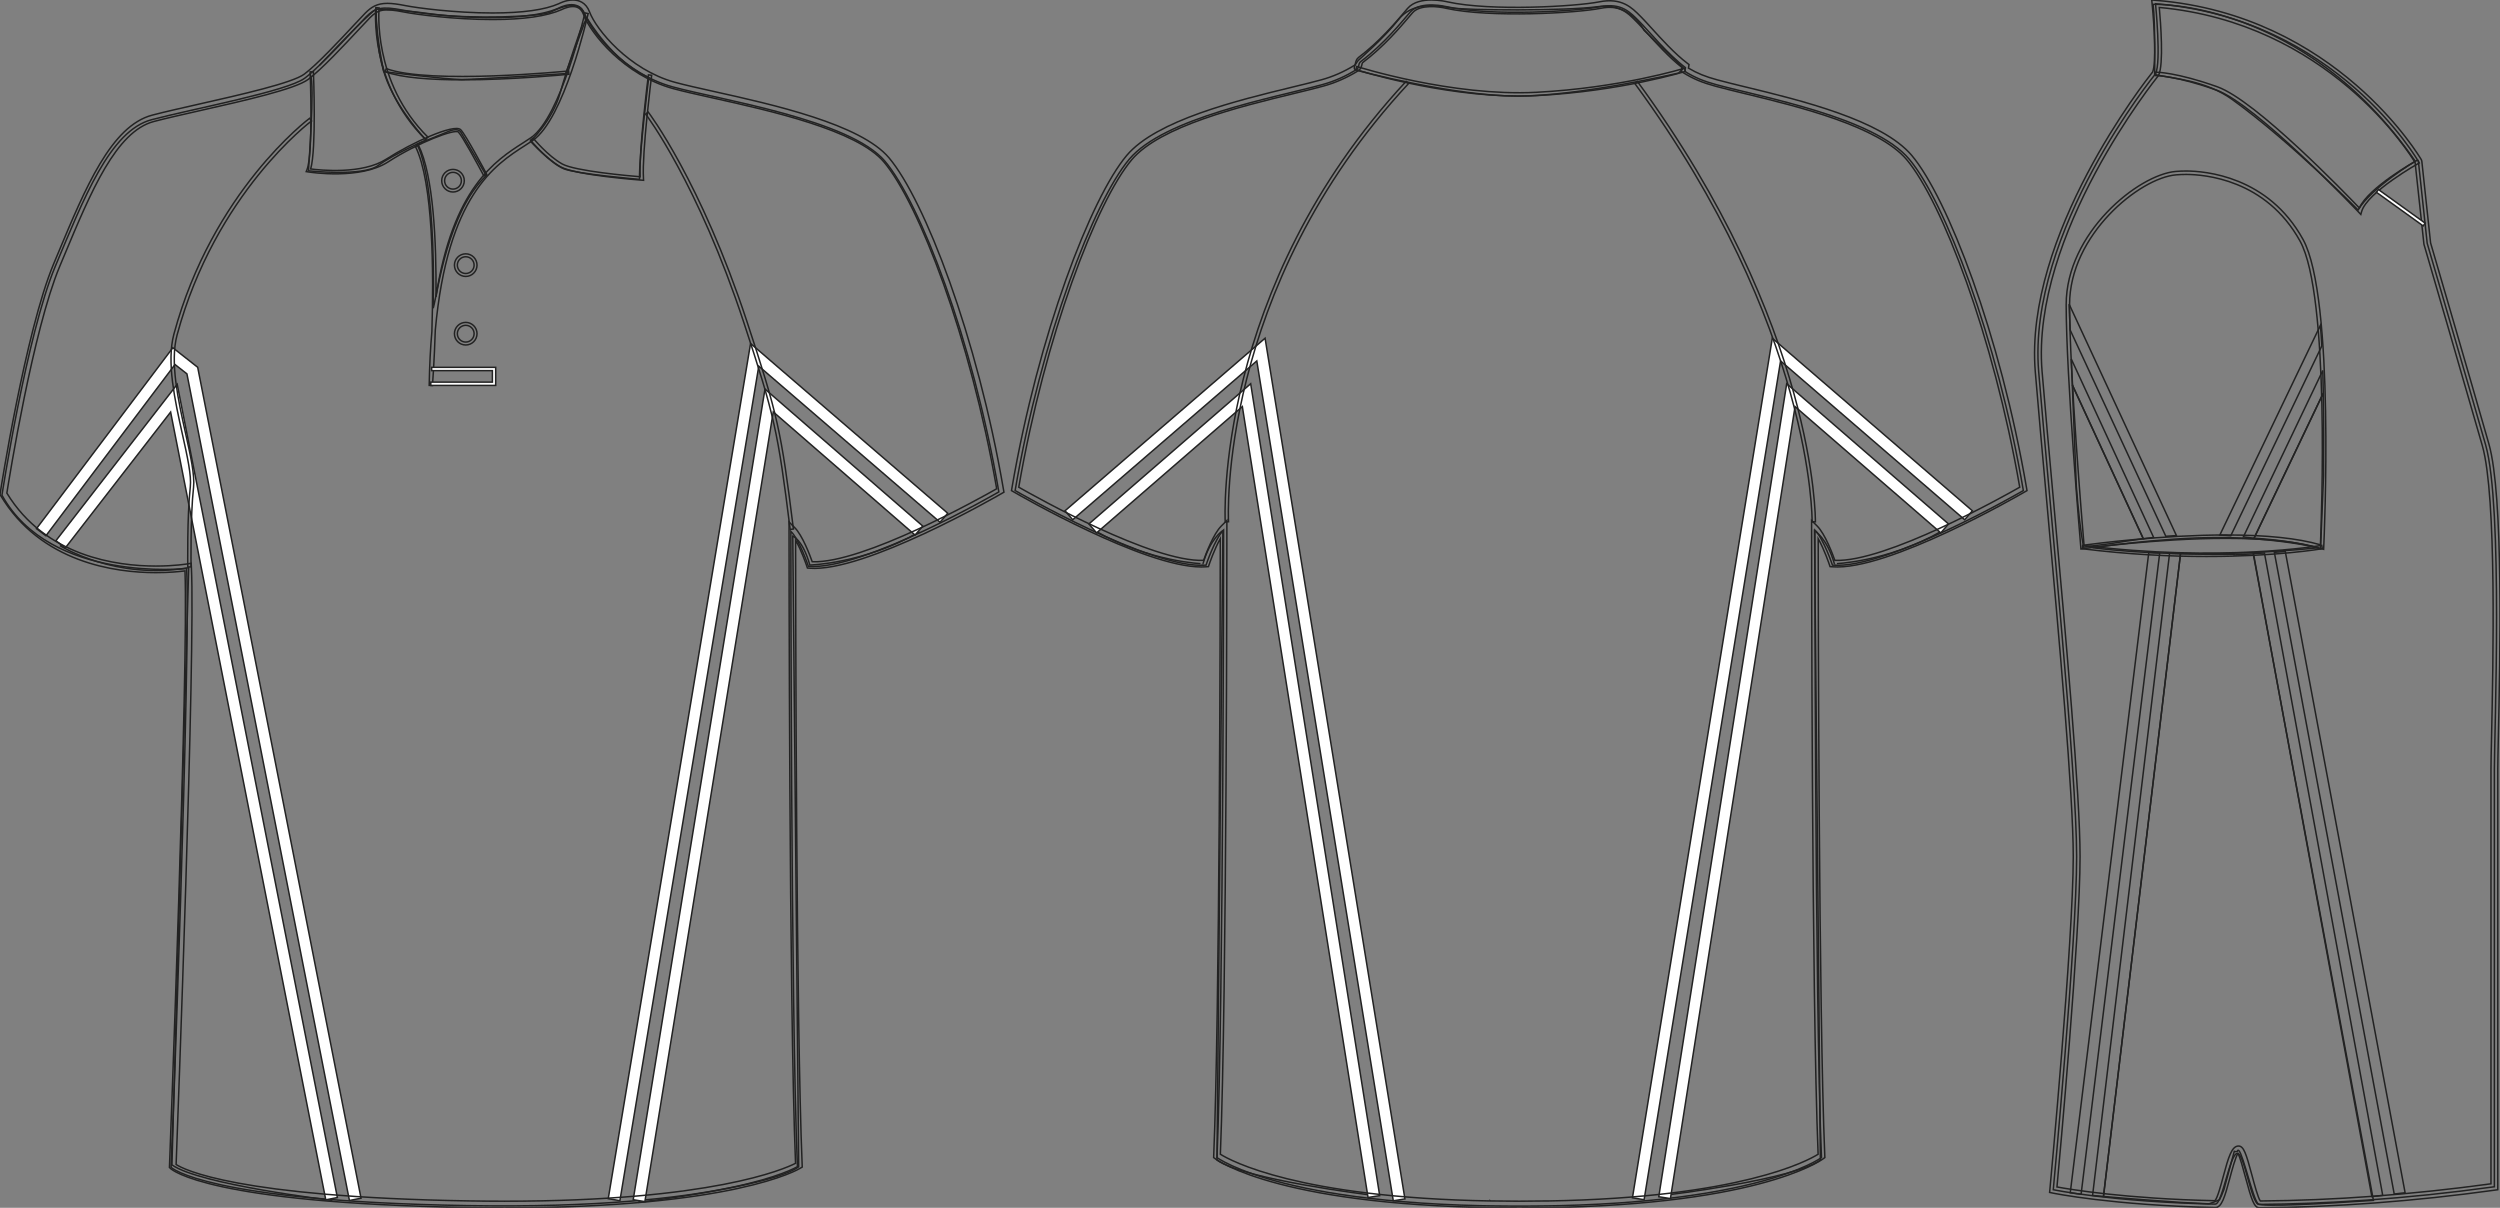 <?xml version="1.0" standalone="no"?> <!DOCTYPE svg PUBLIC "-//W3C//DTD SVG 1.1//EN"  "http://www.w3.org/Graphics/SVG/1.1/DTD/svg11.dtd"> <!-- Created with svg_stack (http://github.com/astraw/svg_stack) --> <svg xmlns:sodipodi="http://sodipodi.sourceforge.net/DTD/sodipodi-0.dtd" xmlns:xlink="http://www.w3.org/1999/xlink" xmlns="http://www.w3.org/2000/svg" version="1.1" width="1655.916" height="800.002"><rect width="100%" height="100%" fill="#808080" stroke="none"/>   <defs/>   <g id="id0:id0" transform="matrix(1.0,0,0,1.0,0.0,0.0)"><g id="id0:front"> 	<path id="id0:primary" fill="rgba(0,0,0,0)" d="M123.61,376.565c0,0-90.335,9.723-122.319-48.589c0,0,16.462-106.569,35.313-151.524   c18.852-44.954,36.25-89.912,63.806-97.16c27.554-7.25,89.909-18.851,101.506-27.549c11.603-8.702,34.803-34.804,40.604-40.603   c5.802-5.801,10.154-7.255,24.65-4.353c14.502,2.9,76.858,10.154,102.961-1.448c0,0,13.054-7.251,17.401,4.349   c4.351,11.601,26.102,39.153,58.002,47.853c31.904,8.702,117.452,21.751,140.66,49.303   c23.207,27.552,58.011,117.461,75.406,218.968c0,0-89.909,52.203-126.156,49.303c0,0-5.808-17.399-11.606-23.201   c0,0,0,316.418,4.352,420.83c0,0-46.399,28.711-218.959,25.809c-172.565-2.902-195.767-25.232-195.767-25.232   S126.51,433.125,123.61,376.565z" class="primary" stroke="#222222" stroke-width="1px"/> 	<g id="id0:secondary" class="secondary"> 		<path fill="rgba(0,0,0,0)" d="M249.111,6.101c0,0-0.872,27.415,7.397,47.866c8.269,20.451,25.676,38.728,25.676,38.728    s-21.76,9.574-31.769,16.971c-10.008,7.396-46.127,3.48-46.127,3.48s4.355-57.877,1.307-63.531    C205.595,49.617,243.019,9.584,249.111,6.101z" class="secondary" stroke="#222222" stroke-width="1px"/> 		<path fill="rgba(0,0,0,0)" d="M389.229,12.629c0,0,16.537,28.284,40.469,38.728c0,0-6.527,52.218-6.094,67.447    c0,0-41.336-3.48-50.041-6.963c-8.704-3.484-22.191-18.276-22.191-18.276s14.359-13.492,19.581-31.769    c5.222-18.277,13.927-43.08,13.927-43.08S387.922,13.064,389.229,12.629z" class="secondary" stroke="#222222" stroke-width="1px"/> 		<path fill="rgba(0,0,0,0)" d="M249.111,6.101c0,0,10.987-0.436,36.771,3.154c25.781,3.59,72.776,1.958,78.979-1.305    c6.201-3.264,17.949-7.507,21.213-0.653c3.264,6.854,0.979,8.159,0.979,8.159l-12.399,33.29c0,0-58.745,3.916-68.862,3.916    c-10.115,0-51.563-5.222-51.563-5.222S248.894,23.834,249.111,6.101z" class="secondary" stroke="#222222" stroke-width="1px"/> 		<path fill="rgba(0,0,0,0)" d="M608.652,352.508l-99.214-86.16l-86.16,530.015c0,0,87.466-10.443,105.741-23.5l-3.916-417.744    c0,0,6.525,2.175,11.313,19.146C536.418,374.265,572.098,373.395,608.652,352.508z" class="secondary" stroke="#222222" stroke-width="1px"/> 		<path fill="rgba(0,0,0,0)" d="M124.983,376.006l-11.096,395.552c18.274,13.055,105.74,23.498,105.74,23.498L117.803,263.084    l-77.676,98.562C40.127,361.646,76.681,384.492,124.983,376.006z" class="secondary" stroke="#222222" stroke-width="1px"/> 		<path fill="rgba(0,0,0,0)" d="M322.106,116.255l-16.689-28.408c0,0-1.246-3.55-7.634-1.064l-21.838,8.877    c0.53-0.234,12.673,18.981,11.009,108.478C290.188,192.175,296.718,140.404,322.106,116.255z" class="secondary" stroke="#222222" stroke-width="1px"/> 	</g> 	<g id="id0:tertiary" class="tertiary"> 		<polygon fill="#FFFFFF" points="427.143,795.906 419.414,794.646 506.699,257.698 611.219,348.467 606.087,354.377     512.175,272.826   " class="tertiary" stroke="#222222"/> 		<polygon fill="#FFFFFF" points="215.784,794.729 113.015,272.94 43.225,362.959 37.031,358.161 117.368,254.534 223.472,793.215       " class="tertiary" stroke="#222222"/> 		<polygon fill="#FFFFFF" points="410.606,795.266 402.881,793.979 497.148,227.508 627.747,339.969 622.634,345.903     502.588,242.526   " class="tertiary" stroke="#222222"/> 		<polygon fill="#FFFFFF" points="231.449,795.162 123.816,247.641 115.914,241.435 30.418,354.866 24.165,350.151 114.469,230.339     130.939,243.281 239.138,793.646   " class="tertiary" stroke="#222222"/> 	</g> 	<path d="M306.104,52.886c-20.313,0-39.931-1.293-51.022-5.4l0.754-2.039c28.8,10.663,119.861,1.663,120.781,1.569l0.22,2.165   C374.496,49.413,339.387,52.886,306.104,52.886z" fill="rgba(0,0,0,0)" stroke="#222222" stroke-width="1px"/> 	<path d="M334.239,800.002c-7.833,0-15.932-0.068-24.073-0.205c-171.449-2.883-196.264-24.9-197.236-25.838l-0.703-0.678   l0.037-0.975c0.127-3.354,12.673-331.775,10.261-394.164c-3.438,0.45-10.29,1.157-19.28,1.157   c-26.988,0-76.236-6.643-102.84-51.132L0,327.494l0.12-0.775c0.166-1.071,16.723-107.351,35.456-152.033l2.987-7.138   c18.07-43.274,35.138-84.145,62.271-91.282c8.051-2.12,19.123-4.622,30.847-7.272c27.646-6.25,62.059-14.026,69.91-19.916   c8.549-6.413,23.958-22.925,33.162-32.788c3.201-3.428,5.729-6.139,7.203-7.614c4.082-4.081,7.784-6.442,14.648-6.442   c3.078,0,6.882,0.476,11.971,1.494c7.626,1.525,32.733,4.873,57.657,4.873c19.973,0,34.772-2.077,43.994-6.175   C370.237,2.411,374.628,0,379.462,0c3.688,0,8.605,1.387,11.081,7.998c4.393,11.703,26.145,38.227,56.537,46.52   c6.681,1.822,15.717,3.832,26.173,6.159c38.547,8.577,96.795,21.54,115.581,43.84c23.56,27.976,58.387,117.917,75.885,220   l0.257,1.489l-1.31,0.76c-3.598,2.091-91.059,52.502-127.425,49.591l-1.437-0.113l-0.453-1.366   c-0.046-0.13-3.388-10.065-7.368-17.106c0.038,46.578,0.401,319.252,4.345,413.956l0.056,1.271l-1.081,0.668   C528.571,774.736,485.973,800.002,334.239,800.002z M116.654,771.328c5.063,3.281,40.023,21.535,193.589,24.115   c8.117,0.137,16.19,0.203,23.996,0.203c137.213,0,185.171-21.266,192.695-25.102c-4.248-104.625-4.299-416.409-4.299-419.561v-5.25   l3.715,3.71c5.161,5.162,10.104,18.302,11.647,22.651c33.656,1.22,111.145-42.069,122.178-48.349   c-17.455-100.732-51.597-189.038-74.672-216.434c-17.832-21.174-75.221-33.944-113.189-42.396   c-10.518-2.339-19.597-4.36-26.374-6.208c-32.292-8.809-54.666-36.383-59.469-49.188c-1.306-3.483-3.599-5.174-7.01-5.174   c-3.661,0-7.265,1.945-7.303,1.963c-9.948,4.434-25.345,6.637-45.929,6.637c-25.248,0-50.751-3.404-58.511-4.956   c-14.134-2.825-17.501-1.428-22.688,3.757c-1.42,1.421-3.927,4.107-7.099,7.506c-9.907,10.613-24.877,26.654-33.734,33.3   c-8.598,6.448-42.049,14.009-71.562,20.678c-11.686,2.642-22.723,5.135-30.697,7.235c-25.054,6.592-41.72,46.5-59.364,88.752   l-2.989,7.146C21.898,218.551,6.081,316.836,4.538,326.601c25.596,42.046,72.774,48.342,98.702,48.342   c12.466,0,20.889-1.438,20.974-1.451l2.417-0.421l0.126,2.452C129.552,429.898,117.484,749.496,116.654,771.328z" fill="rgba(0,0,0,0)" stroke="#222222" stroke-width="1px"/> 	<path d="M320.492,116.513c-3.813-7.201-14.276-26.456-16.859-29.038c-2.265-2.256-26.555,6.816-46.494,19.72   c-18.625,12.052-51.575,6.911-52.97,6.687l-1.343-0.217l0.504-1.261c4.214-10.538,2.12-64.266,2.102-64.809l2.172-0.085   c0.086,2.15,1.996,51.126-1.815,64.403c6.28,0.82,34.245,3.757,50.167-6.543c16.396-10.607,44.918-23.73,49.212-19.43   c3.342,3.34,16.681,28.488,17.246,29.559L320.492,116.513z" fill="rgba(0,0,0,0)" stroke="#222222" stroke-width="1px"/> 	<path d="M281.886,92.373c-37.72-37.324-32.997-86.852-32.945-87.348l2.162,0.227c-0.05,0.486-4.646,49.007,32.31,85.575   L281.886,92.373z" fill="rgba(0,0,0,0)" stroke="#222222" stroke-width="1px"/> 	<path d="M286.454,255.364l-2.172-0.102c0.214-12.893,0.822-24.681,1.772-35.492c1.255-38.903,0.996-98.998-10.903-122.789   l1.944-0.974c10.019,20.04,12.018,63.979,11.693,100.677c11.022-72.157,39.403-90.348,57.734-102.092   c1.82-1.167,3.535-2.266,5.11-3.344c20.074-13.737,35.652-82.037,35.813-82.727l2.122,0.478   c-0.639,2.846-15.926,69.828-36.702,84.042c-1.594,1.089-3.327,2.201-5.168,3.378c-19.717,12.634-51.252,32.833-59.372,122.311   C287.674,238.906,286.582,253.667,286.454,255.364z" fill="rgba(0,0,0,0)" stroke="#222222" stroke-width="1px"/> 	<path d="M426.283,119.425l-1.247-0.094c-1.784-0.133-43.854-3.344-53.737-8.833c-9.854-5.478-19.481-17.169-19.888-17.666   l1.684-1.375c0.098,0.117,9.774,11.866,19.267,17.138c8.56,4.757,44.48,7.888,51.614,8.47c-0.732-18.311,5.25-65.432,5.51-67.474   l2.157,0.274c-0.066,0.51-6.502,51.213-5.434,68.312L426.283,119.425z" fill="rgba(0,0,0,0)" stroke="#222222" stroke-width="1px"/> 	<polygon points="328.327,255.28 285.342,255.28 285.342,253.105 326.153,253.105 326.153,245.493 285.911,245.493 285.911,243.318    328.327,243.318  " fill="#FFFFFF" stroke="#222222"/> 	<path d="M124.385,375.534c-0.005-0.332-0.499-33.521,1.655-52.941c0.849-7.616-1.942-20.197-5.177-34.769   c-4.997-22.519-10.66-48.041-5.666-66.539c25.543-94.62,89.22-142.454,89.86-142.927l1.29,1.751   c-0.636,0.468-63.715,47.889-89.05,141.741c-4.854,17.983,0.744,43.229,5.688,65.502c3.275,14.76,6.104,27.509,5.216,35.479   c-2.143,19.285-1.647,52.337-1.645,52.668L124.385,375.534z" fill="rgba(0,0,0,0)" stroke="#222222" stroke-width="1px"/> 	<path d="M523.374,350.682c-8.101-65.176-10.391-75.408-30.633-136.863c-30.548-92.731-64.763-137.83-65.104-138.274l1.725-1.326   c0.348,0.446,34.769,45.795,65.442,138.918c20.305,61.641,22.604,71.907,30.729,137.279L523.374,350.682z" fill="rgba(0,0,0,0)" stroke="#222222" stroke-width="1px"/> 	<path d="M308.481,228.513c-4.128,0-7.488-3.359-7.488-7.487c0-4.13,3.36-7.491,7.488-7.491c4.127,0,7.487,3.361,7.487,7.491   C315.966,225.156,312.608,228.513,308.481,228.513z M308.481,215.47c-3.063,0-5.554,2.492-5.554,5.556s2.489,5.553,5.554,5.553   c3.062,0,5.553-2.491,5.553-5.553C314.033,217.962,311.542,215.47,308.481,215.47z" fill="rgba(0,0,0,0)" stroke="#222222" stroke-width="1px"/> 	<path d="M308.481,183.102c-4.128,0-7.488-3.36-7.488-7.491c0-4.128,3.36-7.488,7.488-7.488c4.127,0,7.487,3.36,7.487,7.488   C315.966,179.742,312.608,183.102,308.481,183.102z M308.481,170.058c-3.063,0-5.554,2.491-5.554,5.553   c0,3.065,2.489,5.556,5.554,5.556c3.062,0,5.553-2.494,5.553-5.556S311.542,170.058,308.481,170.058z" fill="rgba(0,0,0,0)" stroke="#222222" stroke-width="1px"/> 	<path d="M300.053,127.182c-4.13,0-7.488-3.36-7.488-7.491c0-4.128,3.36-7.489,7.488-7.489c4.127,0,7.485,3.361,7.485,7.489   C307.536,123.822,304.18,127.182,300.053,127.182z M300.053,114.138c-3.063,0-5.559,2.491-5.559,5.554   c0,3.064,2.493,5.556,5.559,5.556c3.063,0,5.554-2.494,5.554-5.556C305.606,116.629,303.115,114.138,300.053,114.138z" fill="rgba(0,0,0,0)" stroke="#222222" stroke-width="1px"/> 	 </g> </g>   <g id="id1:id1" transform="matrix(1.0,0,0,1.0,669.976,0.001)"><g id="id1:back"> 	<path id="id1:primary_1_" fill="rgba(0,0,0,0)" d="M317.057,798.729c172.948,2.914,219.453-31.977,219.453-31.977   c-4.358-104.645-4.358-415.66-4.358-415.66c5.814,5.808,11.633,23.248,11.633,23.248c36.333,2.904,126.446-49.409,126.446-49.409   c-17.44-101.739-52.321-191.846-75.579-219.463c-23.259-27.617-95.925-40.697-127.897-49.417   c-8.229-2.24-13.958-4.564-20.711-8.712l0.366-2.546c-11.624-8.721-24.709-24.705-30.521-30.521   c-5.813-5.816-11.629-12.714-26.159-9.81c-14.532,2.913-71.942,6.54-101.373,0c0,0-17.441-4.36-24.343,3.627   c-5.386,6.242-17.019,20.839-32.701,32.71c-1.871,1.414-0.819,4.096-2.899,5.365c-6.753,4.147-14.305,7.647-22.532,9.887   c-31.974,8.72-104.64,21.801-127.896,49.417C54.727,133.085,19.846,223.192,2.405,324.931c0,0,90.111,52.313,126.444,49.409   c0,0,5.814-17.44,11.632-23.248c0,0,0,311.017-4.36,415.66c0,0,46.505,34.891,219.454,31.977" class="primary" stroke="#222222" stroke-width="1px"/> 	<g id="id1:secondary_1_" class="secondary"> 		<path fill="rgba(0,0,0,0)" d="M229.671,40.023c0,0,17.438-15.26,26.525-26.884c9.086-11.625,23.615-9.81,34.517-7.997    c10.898,1.822,75.942,2.18,97.743-0.724c21.801-2.904,30.521,15.626,30.521,15.626l26.16,25.071l-3.271,3.27    c0,0-65.402,15.26-106.821,15.26c-41.423,0-104.645-16.35-107.189-17.44C225.311,45.116,229.671,40.023,229.671,40.023z" class="secondary" stroke="#222222" stroke-width="1px"/> 		<path fill="rgba(0,0,0,0)" d="M616.451,351.637l-100.215-88.813l-81.818,528.641c0,0,83.121-10.057,101.364-23.086l-3.906-416.955    c0,0,8.405,5.075,13.187,22.014C545.057,373.438,579.972,372.493,616.451,351.637z" class="secondary" stroke="#222222" stroke-width="1px"/> 		<path fill="rgba(0,0,0,0)" d="M55.448,351.637l100.217-88.813l81.818,528.641c0,0-83.121-10.057-101.364-23.086l3.906-416.955    c0,0-8.405,5.075-13.185,22.014C126.846,373.438,91.931,372.493,55.448,351.637z" class="secondary" stroke="#222222" stroke-width="1px"/> 	</g> 	<g id="id1:tertiary_1_" class="tertiary"> 		<polygon fill="#FFFFFF" points="436.461,793.893 428.736,792.676 513.466,254.164 620.65,347.047 615.531,352.957 519,269.305       " class="tertiary" stroke="#222222"/> 		<polygon fill="#FFFFFF" points="419.017,794.635 411.301,793.383 503.948,224.026 636.448,338.327 631.336,344.245     509.421,239.074   " class="tertiary" stroke="#222222"/> 		<polygon fill="#FFFFFF" points="236.168,793.17 152.91,269.297 56.372,352.957 51.255,347.047 158.427,254.173 243.884,791.941       " class="tertiary" stroke="#222222"/> 		<polygon fill="#FFFFFF" points="252.886,795.367 162.481,239.074 40.558,344.245 35.457,338.327 167.958,224.026 260.597,794.113       " class="tertiary" stroke="#222222"/> 	</g> 	<path d="M337.453,800c-0.747,0-1.521,0-2.271,0c-155.083,0-198.522-31.203-200.366-32.59l-0.919-0.691l0.047-1.148   c3.951-94.822,4.322-362.606,4.355-408.78c-3.989,7.06-7.338,17.015-7.383,17.151l-0.452,1.362l-1.439,0.119   c-1.028,0.085-2.102,0.119-3.208,0.119C87.583,375.55,4.915,327.81,1.314,325.715L0,324.957l0.257-1.499   C17.8,221.148,52.7,131.008,76.317,102.965c19.708-23.402,73.656-36.508,109.353-45.177c7.447-1.806,14.145-3.432,19.639-4.939   c7.469-2.035,14.856-5.271,21.967-9.64c0.247-0.153,0.343-0.384,0.566-1.363c0.266-1.15,0.624-2.716,2.157-3.883   c13.655-10.33,24.428-23.035,30.21-29.865l2.155-2.529c7.692-8.907,25.754-4.505,26.523-4.317   c28.562,6.344,85.161,3.031,100.415-0.025c14.896-2.98,21.705,3.908,27.185,9.452l0.95,0.954c1.622,1.626,3.798,4.028,6.348,6.838   c6.619,7.298,15.685,17.288,23.938,23.479l1.033,0.783l-0.345,2.394c5.854,3.466,11.137,5.612,18.919,7.724   c5.494,1.507,12.189,3.134,19.637,4.939c35.699,8.669,89.646,21.775,109.355,45.177c23.614,28.043,58.521,118.184,76.063,220.493   l0.256,1.499l-1.312,0.758c-3.709,2.154-91.111,52.705-127.715,49.698l-1.439-0.11l-0.453-1.362   c-0.043-0.137-3.392-10.092-7.382-17.151c0.034,46.167,0.4,313.958,4.356,408.78l0.047,1.148l-0.92,0.682   C535.975,768.797,492.508,800,337.453,800z M317.091,795.461c13.167,0.229,25.275,0.229,38.443,0v0.018   c127.451-2.197,172.023-26.74,178.742-30.947c-4.267-104.686-4.313-411.428-4.313-414.527v-5.263l3.726,3.722   c5.176,5.169,10.128,18.343,11.676,22.703c33.586,1.423,111.383-42.162,122.454-48.455   c-17.496-100.965-51.717-189.462-74.838-216.917c-18.79-22.313-71.901-35.222-107.05-43.755   c-7.484-1.822-14.229-3.457-19.752-4.973c-8.765-2.384-14.53-4.812-21.276-8.958l-1.22-0.75l0.387-2.7   c-8.288-6.455-17.053-16.12-23.522-23.248c-2.493-2.751-4.622-5.102-6.2-6.686l-0.969-0.971   c-5.476-5.535-10.638-10.755-23.225-8.243c-15.51,3.108-73.111,6.472-102.276-0.009c-4.552-1.141-17.293-2.776-22.22,2.93   l-2.126,2.487c-5.895,6.958-16.866,19.902-30.904,30.529c-0.243,0.188-0.354,0.562-0.535,1.371   c-0.274,1.184-0.683,2.972-2.538,4.113c-7.46,4.582-15.235,7.988-23.104,10.125c-5.521,1.516-12.265,3.15-19.75,4.973   c-35.146,8.533-88.259,21.443-107.051,43.754C56.529,133.24,22.31,221.737,4.814,322.701c11.06,6.293,88.702,49.869,122.45,48.455   c1.543-4.359,6.5-17.534,11.675-22.703l3.724-3.721v5.262c0,3.101-0.047,309.844-4.311,414.527   c6.719,4.207,51.31,28.75,178.742,30.947v-0.008H317.091L317.091,795.461z" fill="rgba(0,0,0,0)" stroke="#222222" stroke-width="1px"/> 	<path d="M336.166,63.613c-52.952,0-107.507-17.313-108.092-17.5l0.668-2.078c0.619,0.196,62.956,19.978,118.781,17.108   c55.896-2.861,97.771-15.805,98.188-15.933l0.651,2.078c-0.419,0.127-42.562,13.157-98.73,16.035   C343.842,63.519,340.01,63.613,336.166,63.613z" fill="rgba(0,0,0,0)" stroke="#222222" stroke-width="1px"/> 	<path d="M141.566,345.71c-0.092-1.524-7.639-154.657,119.829-291.848l1.597,1.481c-126.806,136.485-119.342,288.714-119.25,290.24   L141.566,345.71z" fill="rgba(0,0,0,0)" stroke="#222222" stroke-width="1px"/> 	<path d="M532.491,345.667l-2.181-0.033c0.021-1.277,0.797-129.093-117.48-290.384l1.759-1.294   C533.336,215.886,532.512,344.389,532.491,345.667z" fill="rgba(0,0,0,0)" stroke="#222222" stroke-width="1px"/> </g>  </g>   <g id="id2:id2" transform="matrix(1.0,0,0,1.0,1347.616,0.001)"><g id="id2:side"> 	<path id="id2:primary_2_" fill="rgba(0,0,0,0)" d="M80.128,2.463c0,0,3.865,38.692,0,46.441c0,0-85.134,104.484-77.39,197.348   c7.736,92.873,25.146,265.083,25.146,321.191S12.402,788.02,12.402,788.02s38.419,8.084,107.289,9.535   c4.745,0.096,9.632-33.617,14.653-33.582c4.636,0.027,9.386,33.818,14.249,33.783c43.167-0.316,95.635-3.332,155.979-11.682   c0,0,0-253.463,0-276.684c0-23.221,5.809-174.137-5.807-214.765c-11.603-40.627-38.695-133.509-38.695-133.509l-5.814-54.173   C254.263,106.946,200.091,12.138,80.128,2.463z" class="primary" stroke="#222222" stroke-width="1px"/> 	<g id="id2:secondary_2_" class="secondary"> 		<path fill="rgba(0,0,0,0)" d="M38.453,362.795c0,0,45.034-6.756,83.313-6.756c38.278,0,66.045,6.756,66.045,6.756    S110.508,371.801,38.453,362.795z" class="secondary" stroke="#222222" stroke-width="1px"/> 		<path fill="rgba(0,0,0,0)" d="M252.171,106.805c0,0-28.895,17.266-37.899,32.28c0,0-43.908-44.665-83.313-73.18    c-17.406-12.595-39.025-13.888-51.41-16.518c0,0,0.479-34.497-1.021-46.503C78.527,2.885,177.865-0.519,252.171,106.805z" class="secondary" stroke="#222222" stroke-width="1px"/> 		<path fill="rgba(0,0,0,0)" d="M27.665,321.973c1.254,16.044,2.823,30.327,4.78,40.451c0,0,6.791-1.056,17.769-2.321    c6.623-1.109,14.19-2.287,21.813-3.272L25.019,254.96L27.665,321.973z" class="secondary" stroke="#222222" stroke-width="1px"/> 		<path fill="rgba(0,0,0,0)" d="M191.262,260.343l-45.878,96.128c0.069,0.008,0.127,0.018,0.192,0.026    c15.863,1.021,31.093,3.157,43.865,7.054l1.985-48.675C191.542,300.363,191.594,279.983,191.262,260.343z" class="secondary" stroke="#222222" stroke-width="1px"/> 		<path fill="rgba(0,0,0,0)" d="M144.864,366.849c-2.621,0.088-7.999,0.439-12.723,0.694l-0.004-0.387    c-12.263,0.167-24.408-0.009-35.446-0.353L45.645,792.496c16.527,1.494,36.66,2.91,51.767,3.967l18.163,0.932    c2.473-0.871,4.769-1.775,6.939-2.699c0.924-1.795,1.918-4.125,2.93-6.799c1.926-7.564,5.021-18.189,6.853-25.262    c0.589,0.219,1.267,0.229,1.947,0.043c0.092-0.201,0.202-0.447,0.286-0.58c0.22-0.369,0.505-0.271,0.826,0.053    c2.885,2.955,9.297,31.84,12.684,35.219c2.243,2.242,43.494-0.07,76.408-2.287L144.864,366.849z" class="secondary" stroke="#222222" stroke-width="1px"/> 	</g> 	<g id="id2:tertiary_2_" class="tertiary"> 		<path fill="rgba(0,0,0,0)" d="M25.019,254.969l47.008,101.862c2.296-0.29,4.591-0.571,6.861-0.827L24.337,237.799L25.019,254.969z" class="tertiary" stroke="#222222" stroke-width="1px"/> 		<path fill="rgba(0,0,0,0)" d="M23.58,218.555l63.364,136.658c2.428-0.203,4.776-0.361,7.036-0.467L22.904,201.465L23.58,218.555z" class="tertiary" stroke="#222222" stroke-width="1px"/> 		<path fill="rgba(0,0,0,0)" d="M190.913,245.389l-52.621,110.254c2.346,0.255,4.716,0.536,7.091,0.827l45.874-96.128    C191.173,255.267,191.062,250.245,190.913,245.389z" class="tertiary" stroke="#222222" stroke-width="1px"/> 		<path fill="rgba(0,0,0,0)" d="M189.318,215.537l-66.593,138.848c2.331,0.105,4.759,0.272,7.257,0.466l60.286-125.698    C190.003,224.139,189.687,219.548,189.318,215.537z" class="tertiary" stroke="#222222" stroke-width="1px"/> 		<path fill="rgba(0,0,0,0)" d="M223.417,792.594l7.195-0.834l-78.334-425.447c-2.4,0.141-4.838,0.264-7.282,0.369L223.417,792.594z" class="tertiary" stroke="#222222" stroke-width="1px"/> 		<path fill="rgba(0,0,0,0)" d="M245.443,790.035L166.07,365.23c-2.375,0.238-4.785,0.458-7.234,0.643l79.396,425.006L245.443,790.035z" class="tertiary" stroke="#222222" stroke-width="1px"/> 		<path fill="rgba(0,0,0,0)" d="M89.429,366.558L38.436,791.82c2.304,0.229,4.706,0.457,7.208,0.678L96.69,366.814    C94.209,366.734,91.79,366.646,89.429,366.558z" class="tertiary" stroke="#222222" stroke-width="1px"/> 		<path fill="rgba(0,0,0,0)" d="M23.651,790.096c2.089,0.301,4.478,0.607,7.182,0.916l52.075-424.726    c-2.523-0.105-4.952-0.229-7.248-0.343L23.651,790.096z" class="tertiary" stroke="#222222" stroke-width="1px"/> 	</g> 	<path d="M149.007,800h-0.019c-3.545,0-5.26-5.225-9.271-20.168c-1.452-5.428-3.58-13.344-4.996-15.85   c-1.53,2.119-3.933,11.029-5.405,16.525c-3.408,12.684-5.388,19.307-9.583,19.307c-68.377-1.441-107.403-9.508-107.791-9.586   l-1.97-0.414l0.188-2.006c0.154-1.645,15.477-165.006,15.477-220.365c0-41.104-9.267-143.502-17.434-233.851   c-2.911-32.13-5.654-62.476-7.705-87.156C-7.068,155.779,73.838,53.152,78.2,47.698c2.48-5.629,1.134-30.486-0.316-45.007L77.612,0   l2.691,0.22c119.766,9.658,175.363,104.651,175.916,105.609l0.287,0.871l5.814,54.172c0.192,0.545,27.143,92.961,38.611,133.131   c9.764,34.153,7.409,142.199,6.276,194.129c-0.217,9.912-0.379,17.372-0.379,21.258v278.646l-1.949,0.271   c-53.356,7.381-105.793,11.313-155.866,11.689h-0.007V800z M135.092,759.092c3.442,0.018,5.014,4.803,8.979,19.588   c1.602,5.973,3.984,14.855,5.471,16.816c49.093-0.396,100.486-4.23,152.781-11.381V509.391c0-3.895,0.158-11.39,0.383-21.355   c1.033-47.663,3.469-159.298-6.1-192.783c-11.472-40.161-38.42-132.577-38.693-133.509l-5.836-54.075   c-3.953-6.563-57.826-92.434-169.452-102.733c0.854,9.446,3.079,37.839-0.482,44.963l-0.27,0.422   C81.025,51.349-2.595,155.173,4.987,246.059c2.054,24.663,4.794,55.008,7.705,87.13c8.18,90.438,17.451,192.95,17.451,234.254   c0,52.193-13.528,199.662-15.296,218.756c8.655,1.611,45.535,7.828,104.602,9.105c1.638-1.496,3.973-10.176,5.528-15.982   C128.443,766.408,130.623,759.092,135.092,759.092z" fill="rgba(0,0,0,0)" stroke="#222222" stroke-width="1px"/> 	<path d="M216.109,142.041l-1.359-1.434c-0.672-0.712-67.836-71.5-94.373-80.973c-26.536-9.473-40.116-9.605-40.248-9.605v-2.251   c0.563,0,14.047,0.105,41.005,9.736c25.336,9.051,84.382,70.154,94.007,80.234c6.088-13.616,37.196-31.022,38.569-31.788   l1.09,1.971c-0.342,0.193-34.461,19.271-38.153,32.209L216.109,142.041z" fill="rgba(0,0,0,0)" stroke="#222222" stroke-width="1px"/> 	<path d="M191.476,363.849l-1.386-0.431c-14.731-4.53-35.982-6.825-63.166-6.825c-46.394,0-94.522,6.799-95.016,6.86l-1.179,0.167   l-0.097-1.188c-0.098-1.117-9.685-112.822-9.685-160.688c0-47.453,47.76-86.118,72.625-88.186c2.19-0.185,4.474-0.281,6.781-0.281   c12.327,0,54.353,3.272,77.5,45.351c21.196,38.533,14.006,197.031,13.692,203.76L191.476,363.849z M100.358,115.54   c-2.242,0-4.459,0.097-6.597,0.272c-24.153,2.005-70.56,39.686-70.56,85.951c0,45.113,8.545,147.169,9.579,159.315   c7.696-1.047,51.648-6.729,94.145-6.729c26.566,0,47.563,2.19,62.436,6.509c0.686-16.299,6.358-165.06-13.479-201.13   C153.338,118.732,112.372,115.54,100.358,115.54z" fill="rgba(0,0,0,0)" stroke="#222222" stroke-width="1px"/> 	<path d="M113.895,368.599c-23.546,0-51.473-1.284-82.279-5.137l0.286-2.234c91.62,11.461,157.667,0.123,158.331,0.009l0.387,2.217   C190.178,363.533,160.674,368.599,113.895,368.599z" fill="rgba(0,0,0,0)" stroke="#222222" stroke-width="1px"/> 	 		<rect x="223.561" y="136.386" transform="matrix(0.812 0.584 -0.584 0.812 125.895 -115.765)" width="38.12" height="2.254" fill="#FFFFFF" stroke="#222222"/> </g>   </g> </svg>